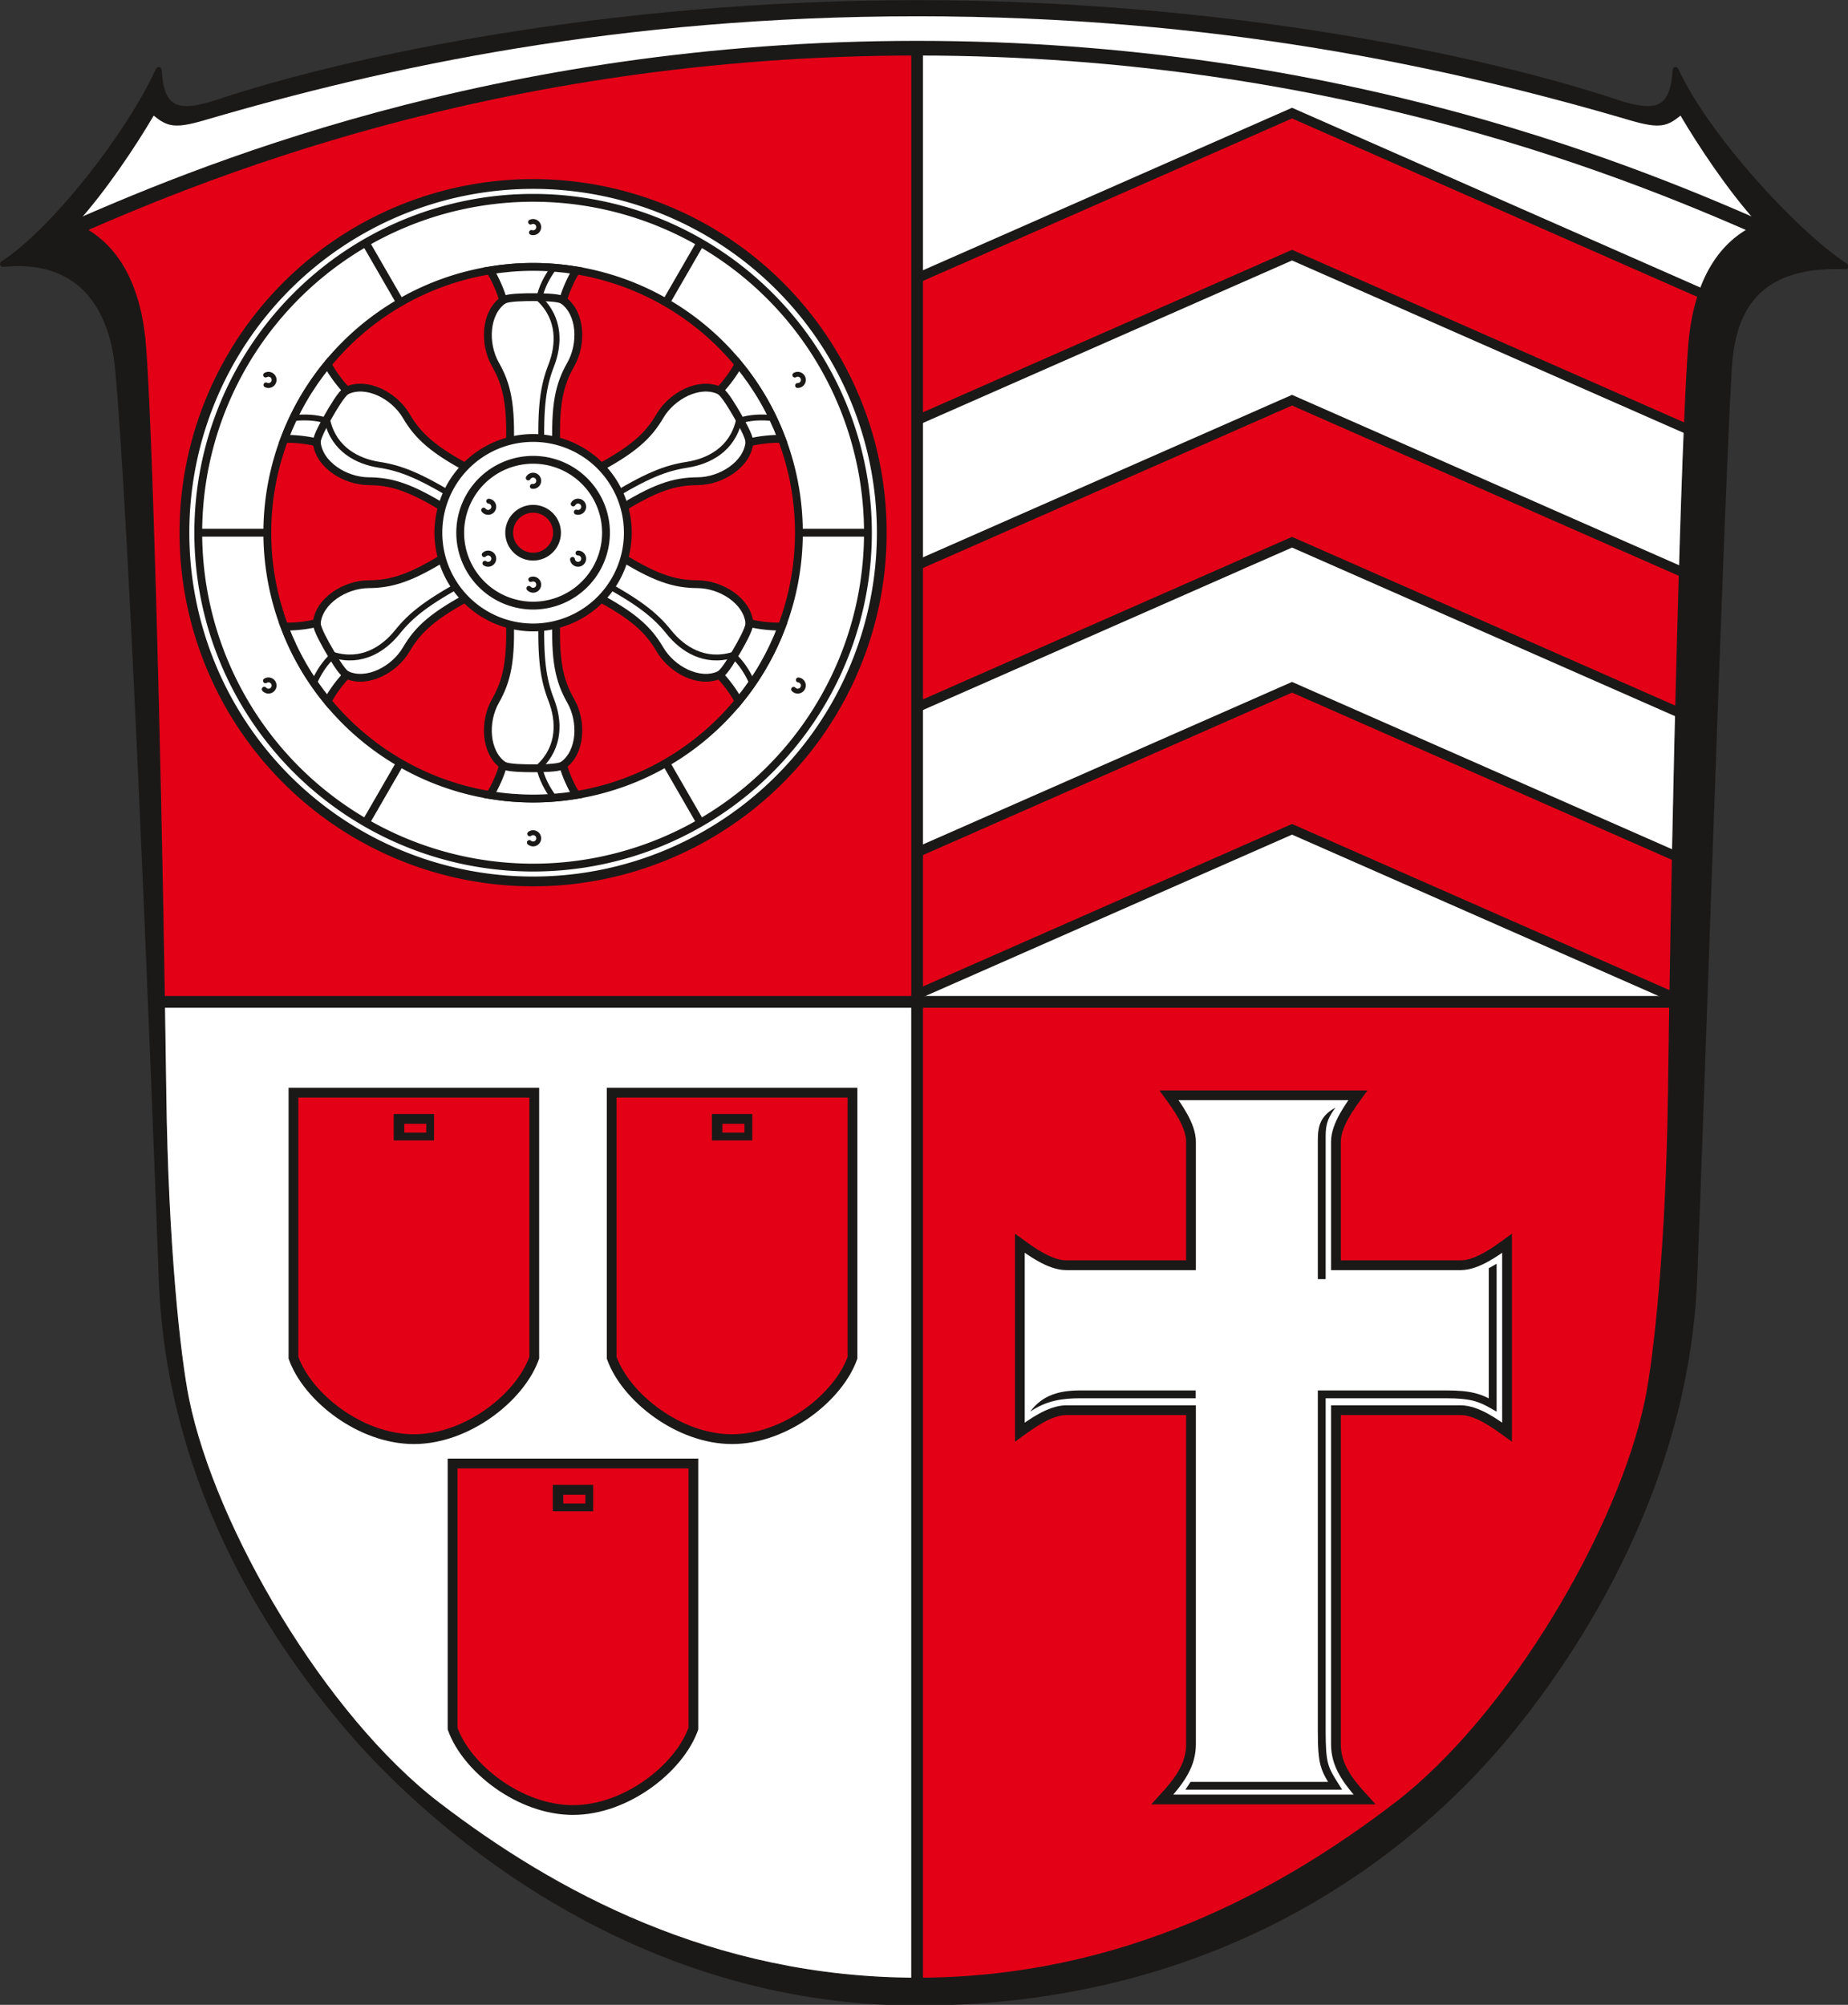 <?xml version="1.0" encoding="UTF-8" standalone="no"?>
<svg
   xmlns:dc="http://purl.org/dc/elements/1.1/"
   xmlns:cc="http://creativecommons.org/ns#"
   xmlns:rdf="http://www.w3.org/1999/02/22-rdf-syntax-ns#"
   xmlns:svg="http://www.w3.org/2000/svg"
   xmlns="http://www.w3.org/2000/svg"
   xmlns:sodipodi="http://sodipodi.sourceforge.net/DTD/sodipodi-0.dtd"
   xmlns:inkscape="http://www.inkscape.org/namespaces/inkscape"
   version="1.1"
   width="512"
   height="555.38"
   id="svg416"
   viewBox="0 0 512 555.38"
   sodipodi:docname="Hainburg.svg"
   inkscape:version="0.92.3 (2405546, 2018-03-11)">
  <rect x="0" y="0" width="512" height="555.38" fill="#333333" stroke="none"/>
  <defs
     id="defs420" />
  <sodipodi:namedview
     pagecolor="#ffffff"
     bordercolor="#666666"
     borderopacity="1"
     objecttolerance="10"
     gridtolerance="10"
     guidetolerance="10"
     inkscape:pageopacity="0"
     inkscape:pageshadow="2"
     inkscape:window-width="1600"
     inkscape:window-height="850"
     id="namedview418"
     showgrid="false"
     inkscape:zoom="1.1212869"
     inkscape:cx="175.26399"
     inkscape:cy="265.09998"
     inkscape:window-x="-8"
     inkscape:window-y="-8"
     inkscape:window-maximized="1"
     inkscape:current-layer="svg416" />
  <g
     id="Layer1000"
     transform="matrix(0.956,0,0,0.956,-36.006,-151.714)">
    <path
       d="m 303.449,738.992 c 97.505,0 150.819,-53.791 169.241,-75.505 18.423,-21.715 53.437,-71.311 55.979,-134.165 2.218,-54.846 7.547,-219.635 9.986,-263.167 0.807,-14.406 5.436,-31.554 33.883,-30.282 -14.478,-9.394 -40.357,-37.517 -49.282,-56.897 -0.728,11.295 -4.919,13.506 -17.306,9.376 -37.054,-12.356 -112.552,-28.76 -202.5,-28.76 -89.948,0 -165.447,16.405 -202.5,28.76 -12.387,4.13 -16.578,1.92 -17.306,-9.376 -8.924,19.38 -30.64,46.809 -45.118,56.203 25.254,-2.505 31.996,16.484 33.289,29.858 4.111,42.514 10.704,209.43 12.704,264.286 2.292,62.855 35.548,108.186 53.712,129.642 18.163,21.456 76.997,80.028 165.22,80.028 z"
       style="fill:#1b1918;fill-rule:evenodd;stroke:#1b1918;stroke-width:1.701;stroke-linecap:round;stroke-linejoin:round;stroke-dasharray:none"
       id="path251"
       inkscape:connector-curvature="0" />
    <path
       d="m 303.449,731.905 c -59.436,0 -105.512,-25.419 -138.569,-50.762 C 131.822,655.8 99.951,601.512 92.311,564.083 89.825,551.9 86.284,519.289 85.712,475.626 84.58,389.095 81.837,283.898 79.841,258.844 78.305,239.567 70.651,228.349 59.685,223.644 c 8.799,-9.657 17.569,-23.009 22.516,-31.436 3.813,3.028 5.827,3.939 14.576,1.368 52.965,-15.563 120.629,-30.159 206.671,-30.159 86.042,0 153.706,14.596 206.671,30.159 8.749,2.571 10.763,1.66 14.576,-1.368 4.947,8.427 13.717,21.779 22.516,31.436 -10.965,4.704 -18.62,15.923 -20.155,35.199 -1.996,25.054 -4.739,130.252 -5.871,216.783 -0.571,43.663 -4.113,76.274 -6.599,88.457 -7.639,37.429 -39.511,91.718 -72.568,117.06 -33.058,25.343 -79.133,50.762 -138.569,50.762 z"
       style="fill:#ffffff;fill-rule:evenodd;stroke:#1b1918;stroke-width:0.283;stroke-linecap:butt;stroke-linejoin:miter;stroke-dasharray:none"
       id="path253"
       inkscape:connector-curvature="0" />
    <g
       id="Layer1001">
      <g
         id="Layer1002">
        <path
           d="M 522.349,406.373 412.103,357.846 303.449,405.672 v 41.15 l 108.654,-47.826 109.501,48.2 c 0.22,-13.538 0.471,-27.259 0.745,-40.823 z"
           style="fill:#e30016;fill-rule:evenodd;stroke:#1b1918;stroke-width:0.283;stroke-linecap:butt;stroke-linejoin:miter;stroke-dasharray:none"
           id="path255"
           inkscape:connector-curvature="0" />
        <path
           d="M 303.449,446.822 412.103,398.996 523.8,448.162"
           style="fill:none;stroke:#1b1918;stroke-width:2.835;stroke-linecap:butt;stroke-linejoin:miter;stroke-dasharray:none"
           id="path257"
           inkscape:connector-curvature="0" />
        <path
           d="M 524.417,407.284 412.103,357.846 303.449,405.672"
           style="fill:none;stroke:#1b1918;stroke-width:2.835;stroke-linecap:butt;stroke-linejoin:miter;stroke-dasharray:none"
           id="path259"
           inkscape:connector-curvature="0" />
      </g>
      <g
         id="Layer1003">
        <path
           d="M 524.365,324.074 412.103,274.659 303.449,322.485 v 41.15 l 108.654,-47.826 111.171,48.934 c 0.35,-14.363 0.717,-28.077 1.091,-40.67 z"
           style="fill:#e30016;fill-rule:evenodd;stroke:#1b1918;stroke-width:0.283;stroke-linecap:butt;stroke-linejoin:miter;stroke-dasharray:none"
           id="path262"
           inkscape:connector-curvature="0" />
        <path
           d="M 526.922,325.2 412.103,274.659 303.449,322.485"
           style="fill:none;stroke:#1b1918;stroke-width:2.835;stroke-linecap:butt;stroke-linejoin:miter;stroke-dasharray:none"
           id="path264"
           inkscape:connector-curvature="0" />
        <path
           d="m 303.449,363.636 108.654,-47.826 113.187,49.822"
           style="fill:none;stroke:#1b1918;stroke-width:2.835;stroke-linecap:butt;stroke-linejoin:miter;stroke-dasharray:none"
           id="path266"
           inkscape:connector-curvature="0" />
      </g>
      <g
         id="Layer1004">
        <path
           d="M 530.093,243.409 412.103,191.473 303.449,239.299 v 41.15 l 108.654,-47.826 113.689,50.042 c 0.439,-10.61 0.867,-18.818 1.266,-23.822 0.469,-5.881 1.508,-11.01 3.036,-15.435 z"
           style="fill:#e30016;fill-rule:evenodd;stroke:#1b1918;stroke-width:0.283;stroke-linecap:butt;stroke-linejoin:miter;stroke-dasharray:none"
           id="path269"
           inkscape:connector-curvature="0" />
        <path
           d="M 532.172,244.324 412.103,191.473 303.449,239.299"
           style="fill:none;stroke:#1b1918;stroke-width:2.835;stroke-linecap:butt;stroke-linejoin:miter;stroke-dasharray:none"
           id="path271"
           inkscape:connector-curvature="0" />
        <path
           d="m 303.449,280.449 108.654,-47.826 115.703,50.929"
           style="fill:none;stroke:#1b1918;stroke-width:2.835;stroke-linecap:butt;stroke-linejoin:miter;stroke-dasharray:none"
           id="path273"
           inkscape:connector-curvature="0" />
      </g>
    </g>
    <g
       id="Layer1005">
      <path
         d="M 85.324,449.008 C 84.035,368.713 81.636,281.374 79.841,258.844 78.305,239.567 70.651,228.349 59.685,223.644 c 8.799,-9.657 17.569,-23.009 22.516,-31.436 3.813,3.028 5.827,3.939 14.576,1.368 52.965,-15.563 120.629,-30.159 206.671,-30.159 v 285.591 z"
         style="fill:#e30016;fill-rule:evenodd;stroke:#1b1918;stroke-width:0.283;stroke-linecap:butt;stroke-linejoin:miter;stroke-dasharray:none"
         id="path277"
         inkscape:connector-curvature="0" />
      <path
         d="m 521.574,449.008 c -0.144,8.995 -0.275,17.902 -0.389,26.618 -0.571,43.663 -4.113,76.274 -6.599,88.457 -7.639,37.429 -39.511,91.718 -72.568,117.06 -33.058,25.343 -79.133,50.762 -138.569,50.762 V 449.008 Z"
         style="fill:#e30016;fill-rule:evenodd;stroke:#1b1918;stroke-width:0.283;stroke-linecap:butt;stroke-linejoin:miter;stroke-dasharray:none"
         id="path279"
         inkscape:connector-curvature="0" />
      <path
         d="M 84.095,449.008 H 522.802"
         style="fill:none;stroke:#1b1918;stroke-width:3.402;stroke-linecap:butt;stroke-linejoin:miter;stroke-dasharray:none"
         id="path281"
         inkscape:connector-curvature="0" />
      <path
         d="M 303.449,734.856 V 172.659"
         style="fill:none;stroke:#1b1918;stroke-width:3.402;stroke-linecap:butt;stroke-linejoin:miter;stroke-dasharray:none"
         id="path283"
         inkscape:connector-curvature="0" />
    </g>
    <g
       id="Layer1006">
      <path
         d="M 192.161,212.011 A 101.048,101.048 0 0 1 293.209,313.058 101.048,101.048 0 1 1 192.161,212.011 Z"
         style="fill:#ffffff;fill-rule:evenodd;stroke:#1b1918;stroke-width:2.835;stroke-linecap:butt;stroke-linejoin:miter;stroke-dasharray:none"
         id="path286"
         inkscape:connector-curvature="0" />
      <path
         d="m 192.161,216.022 a 97.036,97.036 0 0 1 97.036,97.036 97.036,97.036 0 1 1 -97.036,-97.036 z"
         style="fill:none;stroke:#1b1918;stroke-width:2.268;stroke-linecap:butt;stroke-linejoin:miter;stroke-dasharray:none"
         id="path288"
         inkscape:connector-curvature="0" />
      <path
         d="M 95.125,313.058 H 289.196"
         style="fill:none;stroke:#1b1918;stroke-width:2.268;stroke-linecap:butt;stroke-linejoin:miter;stroke-dasharray:none"
         id="path290"
         inkscape:connector-curvature="0" />
      <path
         d="M 143.643,397.094 240.678,229.023"
         style="fill:none;stroke:#1b1918;stroke-width:2.268;stroke-linecap:butt;stroke-linejoin:miter;stroke-dasharray:none"
         id="path292"
         inkscape:connector-curvature="0" />
      <path
         d="M 240.679,397.094 143.643,229.023"
         style="fill:none;stroke:#1b1918;stroke-width:2.268;stroke-linecap:butt;stroke-linejoin:miter;stroke-dasharray:none"
         id="path294"
         inkscape:connector-curvature="0" />
      <g
         id="Layer1007">
        <path
           d="m 192.161,236.031 a 77.027,77.027 0 0 1 77.027,77.027 77.027,77.027 0 1 1 -77.027,-77.027 z"
           style="fill:#e30016;fill-rule:evenodd;stroke:#1b1918;stroke-width:2.268;stroke-linecap:butt;stroke-linejoin:miter;stroke-dasharray:none"
           id="path296"
           inkscape:connector-curvature="0" />
        <g
           id="Layer1008">
          <path
             d="m 185.379,289.352 c 0.561,-13.392 -0.796,-19.165 -4.143,-25.056 -3.347,-5.891 -3.041,-14.839 2.235,-18.61 -0.857,-3.031 -2.262,-6.052 -3.77,-8.637 4.058,-0.665 8.219,-1.017 12.46,-1.017 4.241,0 8.402,0.352 12.46,1.017 -1.508,2.586 -2.914,5.606 -3.771,8.638 5.276,3.772 5.583,12.719 2.235,18.61 -3.348,5.891 -4.704,11.664 -4.143,25.056 z"
             style="fill:#ffffff;fill-rule:evenodd;stroke:#1b1918;stroke-width:2.268;stroke-linecap:butt;stroke-linejoin:miter;stroke-dasharray:none"
             id="path298"
             inkscape:connector-curvature="0" />
          <path
             d="m 198.162,236.264 c -1.878,2.502 -3.599,5.681 -4.234,8.98 6.192,5.839 5.78,13.435 3.498,19.326 -2.283,5.891 -3.208,11.664 -2.825,25.056"
             style="fill:none;stroke:#1b1918;stroke-width:1.701;stroke-linecap:butt;stroke-linejoin:miter;stroke-dasharray:none"
             id="path300"
             inkscape:connector-curvature="0" />
          <path
             d="m 183.538,245.632 c 1.473,-0.832 6.699,-0.832 8.622,-0.832 1.924,0 7.149,0 8.623,0.832"
             style="fill:none;stroke:#1b1918;stroke-width:2.268;stroke-linecap:round;stroke-linejoin:round;stroke-dasharray:none"
             id="path302"
             inkscape:connector-curvature="0" />
        </g>
        <g
           id="Layer1009">
          <path
             d="m 209.3,295.332 c 11.879,-6.21 16.2,-10.272 19.628,-16.116 3.428,-5.844 11.33,-10.053 17.235,-7.37 2.197,-2.258 4.11,-4.985 5.595,-7.584 2.605,3.182 4.99,6.609 7.111,10.282 2.121,3.673 3.896,7.452 5.349,11.299 -2.994,-0.013 -6.312,0.28 -9.366,1.053 -0.628,6.455 -8.224,11.194 -14.999,11.241 -6.775,0.046 -12.453,1.758 -23.771,8.94 z"
             style="fill:#ffffff;fill-rule:evenodd;stroke:#1b1918;stroke-width:2.268;stroke-linecap:butt;stroke-linejoin:miter;stroke-dasharray:none"
             id="path305"
             inkscape:connector-curvature="0" />
          <path
             d="m 261.667,279.858 c -3.106,-0.375 -6.719,-0.276 -9.894,0.823 -1.96,8.282 -8.745,11.723 -14.988,12.692 -6.243,0.969 -11.705,3.053 -23.112,10.081"
             style="fill:none;stroke:#1b1918;stroke-width:1.701;stroke-linecap:butt;stroke-linejoin:miter;stroke-dasharray:none"
             id="path307"
             inkscape:connector-curvature="0" />
          <path
             d="m 246.242,271.878 c 1.457,0.86 4.07,5.385 5.032,7.051 0.962,1.666 3.575,6.191 3.591,7.883"
             style="fill:none;stroke:#1b1918;stroke-width:2.268;stroke-linecap:round;stroke-linejoin:round;stroke-dasharray:none"
             id="path309"
             inkscape:connector-curvature="0" />
        </g>
        <g
           id="Layer1010">
          <path
             d="m 216.082,319.039 c 11.318,7.182 16.995,8.893 23.771,8.94 6.776,0.047 14.371,4.786 14.999,11.241 3.054,0.773 6.372,1.067 9.365,1.053 -1.453,3.847 -3.229,7.626 -5.349,11.299 -2.121,3.673 -4.506,7.1 -7.111,10.282 -1.485,-2.599 -3.398,-5.326 -5.595,-7.584 -5.904,2.684 -13.807,-1.525 -17.235,-7.37 -3.428,-5.844 -7.749,-9.906 -19.628,-16.116 z"
             style="fill:#ffffff;fill-rule:evenodd;stroke:#1b1918;stroke-width:2.268;stroke-linecap:butt;stroke-linejoin:miter;stroke-dasharray:none"
             id="path312"
             inkscape:connector-curvature="0" />
          <path
             d="m 255.666,356.653 c -1.228,-2.877 -3.12,-5.957 -5.66,-8.157 -8.153,2.443 -14.525,-1.711 -18.485,-6.634 -3.96,-4.922 -8.497,-8.61 -20.286,-14.975"
             style="fill:none;stroke:#1b1918;stroke-width:1.701;stroke-linecap:butt;stroke-linejoin:miter;stroke-dasharray:none"
             id="path314"
             inkscape:connector-curvature="0" />
          <path
             d="m 254.864,339.304 c -0.016,1.692 -2.628,6.217 -3.591,7.883 -0.962,1.666 -3.575,6.191 -5.032,7.051"
             style="fill:none;stroke:#1b1918;stroke-width:2.268;stroke-linecap:round;stroke-linejoin:round;stroke-dasharray:none"
             id="path316"
             inkscape:connector-curvature="0" />
        </g>
        <g
           id="Layer1011">
          <path
             d="m 185.379,336.765 c 0.561,13.392 -0.796,19.165 -4.143,25.056 -3.347,5.891 -3.041,14.839 2.235,18.61 -0.857,3.031 -2.262,6.052 -3.77,8.637 4.058,0.665 8.219,1.017 12.46,1.017 4.241,0 8.402,-0.352 12.46,-1.017 -1.508,-2.586 -2.914,-5.606 -3.771,-8.638 5.276,-3.772 5.583,-12.719 2.235,-18.61 -3.348,-5.891 -4.704,-11.664 -4.143,-25.056 z"
             style="fill:#ffffff;fill-rule:evenodd;stroke:#1b1918;stroke-width:2.268;stroke-linecap:butt;stroke-linejoin:miter;stroke-dasharray:none"
             id="path319"
             inkscape:connector-curvature="0" />
          <path
             d="m 198.162,389.853 c -1.878,-2.502 -3.599,-5.681 -4.234,-8.98 6.192,-5.839 5.78,-13.435 3.498,-19.326 -2.283,-5.891 -3.208,-11.664 -2.825,-25.056"
             style="fill:none;stroke:#1b1918;stroke-width:1.701;stroke-linecap:butt;stroke-linejoin:miter;stroke-dasharray:none"
             id="path321"
             inkscape:connector-curvature="0" />
          <path
             d="m 183.538,380.484 c 1.473,0.832 6.699,0.832 8.622,0.832 1.924,0 7.149,0 8.623,-0.832"
             style="fill:none;stroke:#1b1918;stroke-width:2.268;stroke-linecap:round;stroke-linejoin:round;stroke-dasharray:none"
             id="path323"
             inkscape:connector-curvature="0" />
        </g>
        <g
           id="Layer1012">
          <path
             d="m 168.239,319.039 c -11.318,7.182 -16.995,8.893 -23.771,8.94 -6.775,0.047 -14.371,4.786 -14.999,11.241 -3.054,0.773 -6.372,1.067 -9.365,1.053 1.453,3.847 3.229,7.626 5.349,11.299 2.121,3.673 4.506,7.1 7.111,10.282 1.485,-2.599 3.398,-5.326 5.595,-7.584 5.904,2.684 13.806,-1.525 17.235,-7.37 3.428,-5.844 7.749,-9.906 19.628,-16.116 z"
             style="fill:#ffffff;fill-rule:evenodd;stroke:#1b1918;stroke-width:2.268;stroke-linecap:butt;stroke-linejoin:miter;stroke-dasharray:none"
             id="path326"
             inkscape:connector-curvature="0" />
          <path
             d="m 128.655,356.653 c 1.228,-2.877 3.121,-5.957 5.66,-8.157 8.153,2.443 14.525,-1.711 18.485,-6.634 3.96,-4.922 8.497,-8.61 20.286,-14.975"
             style="fill:none;stroke:#1b1918;stroke-width:1.701;stroke-linecap:butt;stroke-linejoin:miter;stroke-dasharray:none"
             id="path328"
             inkscape:connector-curvature="0" />
          <path
             d="m 129.457,339.304 c 0.016,1.692 2.628,6.217 3.59,7.883 0.962,1.666 3.575,6.191 5.032,7.051"
             style="fill:none;stroke:#1b1918;stroke-width:2.268;stroke-linecap:round;stroke-linejoin:round;stroke-dasharray:none"
             id="path330"
             inkscape:connector-curvature="0" />
        </g>
        <g
           id="Layer1013">
          <path
             d="m 175.021,295.332 c -11.879,-6.21 -16.2,-10.272 -19.628,-16.116 -3.428,-5.844 -11.33,-10.053 -17.235,-7.37 -2.197,-2.258 -4.11,-4.985 -5.595,-7.584 -2.605,3.182 -4.99,6.609 -7.111,10.282 -2.121,3.673 -3.896,7.452 -5.349,11.299 2.994,-0.013 6.312,0.28 9.366,1.053 0.628,6.455 8.224,11.194 14.999,11.241 6.776,0.046 12.453,1.758 23.771,8.94 z"
             style="fill:#ffffff;fill-rule:evenodd;stroke:#1b1918;stroke-width:2.268;stroke-linecap:butt;stroke-linejoin:miter;stroke-dasharray:none"
             id="path333"
             inkscape:connector-curvature="0" />
          <path
             d="m 122.654,279.858 c 3.106,-0.375 6.719,-0.276 9.895,0.823 1.96,8.282 8.745,11.723 14.988,12.692 6.243,0.969 11.705,3.053 23.112,10.081"
             style="fill:none;stroke:#1b1918;stroke-width:1.701;stroke-linecap:butt;stroke-linejoin:miter;stroke-dasharray:none"
             id="path335"
             inkscape:connector-curvature="0" />
          <path
             d="m 138.079,271.878 c -1.457,0.86 -4.07,5.385 -5.032,7.051 -0.962,1.666 -3.575,6.191 -3.59,7.883"
             style="fill:none;stroke:#1b1918;stroke-width:2.268;stroke-linecap:round;stroke-linejoin:round;stroke-dasharray:none"
             id="path337"
             inkscape:connector-curvature="0" />
        </g>
        <g
           id="Layer1014">
          <path
             d="m 192.161,285.605 a 27.453,27.453 0 0 1 27.453,27.453 27.453,27.453 0 1 1 -27.453,-27.453 z"
             style="fill:#ffffff;fill-rule:evenodd;stroke:#1b1918;stroke-width:2.268;stroke-linecap:butt;stroke-linejoin:miter;stroke-dasharray:none"
             id="path340"
             inkscape:connector-curvature="0" />
          <path
             d="m 192.161,306.128 a 6.93,6.93 0 0 1 6.93,6.93 6.93,6.93 0 1 1 -6.93,-6.93 z"
             style="fill:#e30016;fill-rule:evenodd;stroke:#1b1918;stroke-width:2.268;stroke-linecap:butt;stroke-linejoin:miter;stroke-dasharray:none"
             id="path342"
             inkscape:connector-curvature="0" />
          <path
             d="m 192.161,291.933 a 21.125,21.125 0 0 1 21.125,21.125 21.125,21.125 0 1 1 -21.125,-21.125 z"
             style="fill:none;stroke:#1b1918;stroke-width:2.268;stroke-linecap:butt;stroke-linejoin:miter;stroke-dasharray:none"
             id="path344"
             inkscape:connector-curvature="0" />
        </g>
      </g>
      <path
         d="m 191.424,223.053 a 1.628,1.628 0 1 1 0.258,3.007"
         style="fill:none;stroke:#1b1918;stroke-width:1.417;stroke-linecap:round;stroke-linejoin:round;stroke-dasharray:none"
         id="path348"
         inkscape:connector-curvature="0" />
      <path
         d="m 190.754,297.193 a 1.628,1.628 0 1 1 1.182,2.432"
         style="fill:none;stroke:#1b1918;stroke-width:1.417;stroke-linecap:round;stroke-linejoin:round;stroke-dasharray:none"
         id="path350"
         inkscape:connector-curvature="0" />
      <path
         d="m 114.655,267.373 a 1.628,1.628 0 1 1 0.09,2.865"
         style="fill:none;stroke:#1b1918;stroke-width:1.417;stroke-linecap:round;stroke-linejoin:round;stroke-dasharray:none"
         id="path352"
         inkscape:connector-curvature="0" />
      <path
         d="m 114.598,355.961 a 1.628,1.628 0 1 1 -0.35,2.449"
         style="fill:none;stroke:#1b1918;stroke-width:1.417;stroke-linecap:round;stroke-linejoin:round;stroke-dasharray:none"
         id="path354"
         inkscape:connector-curvature="0" />
      <path
         d="m 191.183,400.311 a 1.628,1.628 0 1 1 -0.095,2.525"
         style="fill:none;stroke:#1b1918;stroke-width:1.417;stroke-linecap:round;stroke-linejoin:round;stroke-dasharray:none"
         id="path356"
         inkscape:connector-curvature="0" />
      <path
         d="m 269.031,355.718 a 1.628,1.628 0 1 1 -1.373,2.725"
         style="fill:none;stroke:#1b1918;stroke-width:1.417;stroke-linecap:round;stroke-linejoin:round;stroke-dasharray:none"
         id="path358"
         inkscape:connector-curvature="0" />
      <path
         d="m 268.016,267.384 a 1.628,1.628 0 1 1 0.793,3.024"
         style="fill:none;stroke:#1b1918;stroke-width:1.417;stroke-linecap:round;stroke-linejoin:round;stroke-dasharray:none"
         id="path360"
         inkscape:connector-curvature="0" />
      <path
         d="m 179.31,303.918 a 1.628,1.628 0 1 1 -1.476,2.601"
         style="fill:none;stroke:#1b1918;stroke-width:1.417;stroke-linecap:round;stroke-linejoin:round;stroke-dasharray:none"
         id="path362"
         inkscape:connector-curvature="0" />
      <path
         d="m 177.999,319.411 a 1.628,1.628 0 1 1 0.191,2.499"
         style="fill:none;stroke:#1b1918;stroke-width:1.417;stroke-linecap:round;stroke-linejoin:round;stroke-dasharray:none"
         id="path364"
         inkscape:connector-curvature="0" />
      <path
         d="m 191.488,326.622 a 1.628,1.628 0 1 1 -0.545,2.562"
         style="fill:none;stroke:#1b1918;stroke-width:1.417;stroke-linecap:round;stroke-linejoin:round;stroke-dasharray:none"
         id="path366"
         inkscape:connector-curvature="0" />
      <path
         d="m 205.165,318.954 a 1.628,1.628 0 1 1 -1.587,1.848"
         style="fill:none;stroke:#1b1918;stroke-width:1.417;stroke-linecap:round;stroke-linejoin:round;stroke-dasharray:none"
         id="path368"
         inkscape:connector-curvature="0" />
      <path
         d="m 203.781,304.722 a 1.628,1.628 0 1 1 0.903,2.36"
         style="fill:none;stroke:#1b1918;stroke-width:1.417;stroke-linecap:round;stroke-linejoin:round;stroke-dasharray:none"
         id="path370"
         inkscape:connector-curvature="0" />
    </g>
    <g
       id="Layer1015">
      <g
         id="Layer1016">
        <path
           d="m 157.608,575.716 c -15.438,0 -30.81,-12.111 -34.895,-23.596 v -76.808 h 69.789 v 76.808 c -4.085,11.484 -19.457,23.596 -34.895,23.596 z"
           style="fill:#e30016;fill-rule:evenodd;stroke:#1b1918;stroke-width:2.835;stroke-linecap:butt;stroke-linejoin:miter;stroke-dasharray:none"
           id="path373"
           inkscape:connector-curvature="0" />
        <path
           d="m 152.889,482.635 v 5.386 h 9.439 v -5.386 z"
           style="fill:#1b1918;fill-rule:evenodd;stroke:#1b1918;stroke-width:0.216;stroke-linecap:butt;stroke-linejoin:miter;stroke-dasharray:none"
           id="path375"
           inkscape:connector-curvature="0" />
        <path
           d="m 154.711,484.24 h 7.617 v 3.78 h -7.617 z"
           style="fill:#e30016;fill-rule:evenodd;stroke:#1b1918;stroke-width:0.216;stroke-linecap:butt;stroke-linejoin:miter;stroke-dasharray:none"
           id="path377"
           inkscape:connector-curvature="0" />
        <path
           d="m 152.889,482.635 v 5.386 h 9.439 v -5.386 z"
           style="fill:none;stroke:#1b1918;stroke-width:2.268;stroke-linecap:butt;stroke-linejoin:miter;stroke-dasharray:none"
           id="path379"
           inkscape:connector-curvature="0" />
      </g>
      <g
         id="Layer1017">
        <path
           d="m 249.829,575.716 c -15.438,0 -30.81,-12.111 -34.895,-23.596 v -76.808 h 69.789 v 76.808 c -4.085,11.484 -19.457,23.596 -34.895,23.596 z"
           style="fill:#e30016;fill-rule:evenodd;stroke:#1b1918;stroke-width:2.835;stroke-linecap:butt;stroke-linejoin:miter;stroke-dasharray:none"
           id="path382"
           inkscape:connector-curvature="0" />
        <path
           d="m 245.111,482.635 v 5.386 h 9.439 v -5.386 z"
           style="fill:#1b1918;fill-rule:evenodd;stroke:#1b1918;stroke-width:0.216;stroke-linecap:butt;stroke-linejoin:miter;stroke-dasharray:none"
           id="path384"
           inkscape:connector-curvature="0" />
        <path
           d="m 246.933,484.24 h 7.617 v 3.78 h -7.617 z"
           style="fill:#e30016;fill-rule:evenodd;stroke:#1b1918;stroke-width:0.216;stroke-linecap:butt;stroke-linejoin:miter;stroke-dasharray:none"
           id="path386"
           inkscape:connector-curvature="0" />
        <path
           d="m 245.111,482.635 v 5.386 h 9.439 v -5.386 z"
           style="fill:none;stroke:#1b1918;stroke-width:2.268;stroke-linecap:butt;stroke-linejoin:miter;stroke-dasharray:none"
           id="path388"
           inkscape:connector-curvature="0" />
      </g>
      <g
         id="Layer1018">
        <path
           d="m 203.718,683.178 c -15.438,0 -30.81,-12.111 -34.895,-23.596 v -76.808 h 69.789 v 76.808 c -4.085,11.484 -19.457,23.596 -34.895,23.596 z"
           style="fill:#e30016;fill-rule:evenodd;stroke:#1b1918;stroke-width:2.835;stroke-linecap:butt;stroke-linejoin:miter;stroke-dasharray:none"
           id="path391"
           inkscape:connector-curvature="0" />
        <path
           d="m 198.999,590.096 v 5.386 h 9.439 v -5.386 z"
           style="fill:#1b1918;fill-rule:evenodd;stroke:#1b1918;stroke-width:0.216;stroke-linecap:butt;stroke-linejoin:miter;stroke-dasharray:none"
           id="path393"
           inkscape:connector-curvature="0" />
        <path
           d="m 200.821,591.701 h 7.618 v 3.781 h -7.618 z"
           style="fill:#e30016;fill-rule:evenodd;stroke:#1b1918;stroke-width:0.216;stroke-linecap:butt;stroke-linejoin:miter;stroke-dasharray:none"
           id="path395"
           inkscape:connector-curvature="0" />
        <path
           d="m 198.999,590.096 v 5.386 h 9.439 v -5.386 z"
           style="fill:none;stroke:#1b1918;stroke-width:2.268;stroke-linecap:butt;stroke-linejoin:miter;stroke-dasharray:none"
           id="path397"
           inkscape:connector-curvature="0" />
      </g>
    </g>
    <g
       id="Layer1019">
      <path
         d="m 374.52,680.132 c 5.22,-5.666 8.299,-10.133 8.299,-16.013 V 567.326 h -36.152 c -4.788,0 -10.281,4.081 -13.442,6.371 v -54.752 c 3.16,2.29 8.654,6.371 13.442,6.371 h 36.152 v -35.796 c 0,-4.788 -4.081,-10.281 -6.371,-13.442 h 54.752 c -2.29,3.16 -6.372,8.654 -6.372,13.442 v 35.796 h 36.151 c 4.788,0 10.281,-4.081 13.442,-6.371 v 54.752 c -3.16,-2.29 -8.654,-6.371 -13.442,-6.371 h -36.151 v 96.792 c 0,5.88 3.079,10.347 8.299,16.013 z"
         style="fill:#ffffff;fill-rule:evenodd;stroke:#1b1918;stroke-width:2.835;stroke-linecap:butt;stroke-linejoin:miter;stroke-dasharray:none"
         id="path401"
         inkscape:connector-curvature="0" />
      <path
         d="m 471.393,524.88 v 42.861 l -1.692,-0.963 c -1.777,-1.011 -3.276,-1.741 -5.159,-2.211 -1.906,-0.476 -4.251,-0.701 -7.725,-0.701 h -34.97 v 96.271 c 0,4.771 0.161,7.435 0.697,9.472 0.525,1.993 1.455,3.504 2.988,5.939 l 1.093,1.736 h -45.425 c 0.523,-0.759 1.029,-1.525 1.503,-2.268 h 39.838 c -1.03,-1.706 -1.721,-3.071 -2.185,-4.832 -0.598,-2.271 -0.777,-5.087 -0.777,-10.048 v -98.539 h 37.238 c 3.662,0 6.175,0.247 8.274,0.772 1.487,0.372 2.744,0.876 4.034,1.527 v -37.729 c 0.764,-0.404 1.526,-0.839 2.268,-1.288 z"
         style="fill:#1b1918;fill-rule:evenodd"
         id="path403"
         inkscape:connector-curvature="0" />
      <path
         d="M 350.829,561.598 H 384.19 v 2.268 h -33.361 c -5.384,0 -9.893,0.676 -14.618,3.869 3.673,-4.889 8.526,-6.137 14.618,-6.137 z"
         style="fill:#1b1918;fill-rule:evenodd"
         id="path405"
         inkscape:connector-curvature="0" />
      <path
         d="m 419.58,529.353 v -40.304 c 0,-4.168 0.781,-7.007 5.111,-9.409 -2.915,3.908 -2.843,5.98 -2.843,9.409 v 40.304 z"
         style="fill:#1b1918;fill-rule:evenodd"
         id="path407"
         inkscape:connector-curvature="0" />
    </g>
    <g
       id="Layer1020">
      <path
         d="m 60.735,224.12 c -0.346,-0.165 -0.697,-0.324 -1.05,-0.476 8.799,-9.657 17.569,-23.009 22.516,-31.436 3.813,3.028 5.827,3.939 14.576,1.368 52.965,-15.563 120.629,-30.159 206.671,-30.159 86.042,0 153.706,14.596 206.671,30.159 8.749,2.571 10.763,1.66 14.576,-1.368 4.947,8.427 13.717,21.779 22.516,31.436 -0.353,0.152 -0.703,0.311 -1.05,0.476 -39.705,-17.398 -124.818,-51.461 -242.714,-51.461 -117.896,0 -203.008,34.063 -242.714,51.461 z"
         style="fill:#ffffff;fill-rule:evenodd"
         id="path410"
         inkscape:connector-curvature="0" />
      <path
         d="m 551.022,226.263 c -37.325,-16.557 -124.628,-53.603 -247.573,-53.603 -122.945,0 -210.249,37.046 -247.573,53.603"
         style="fill:none;stroke:#1b1918;stroke-width:4.252;stroke-linecap:butt;stroke-linejoin:miter;stroke-dasharray:none"
         id="path412"
         inkscape:connector-curvature="0" />
    </g>
  </g>
</svg>
